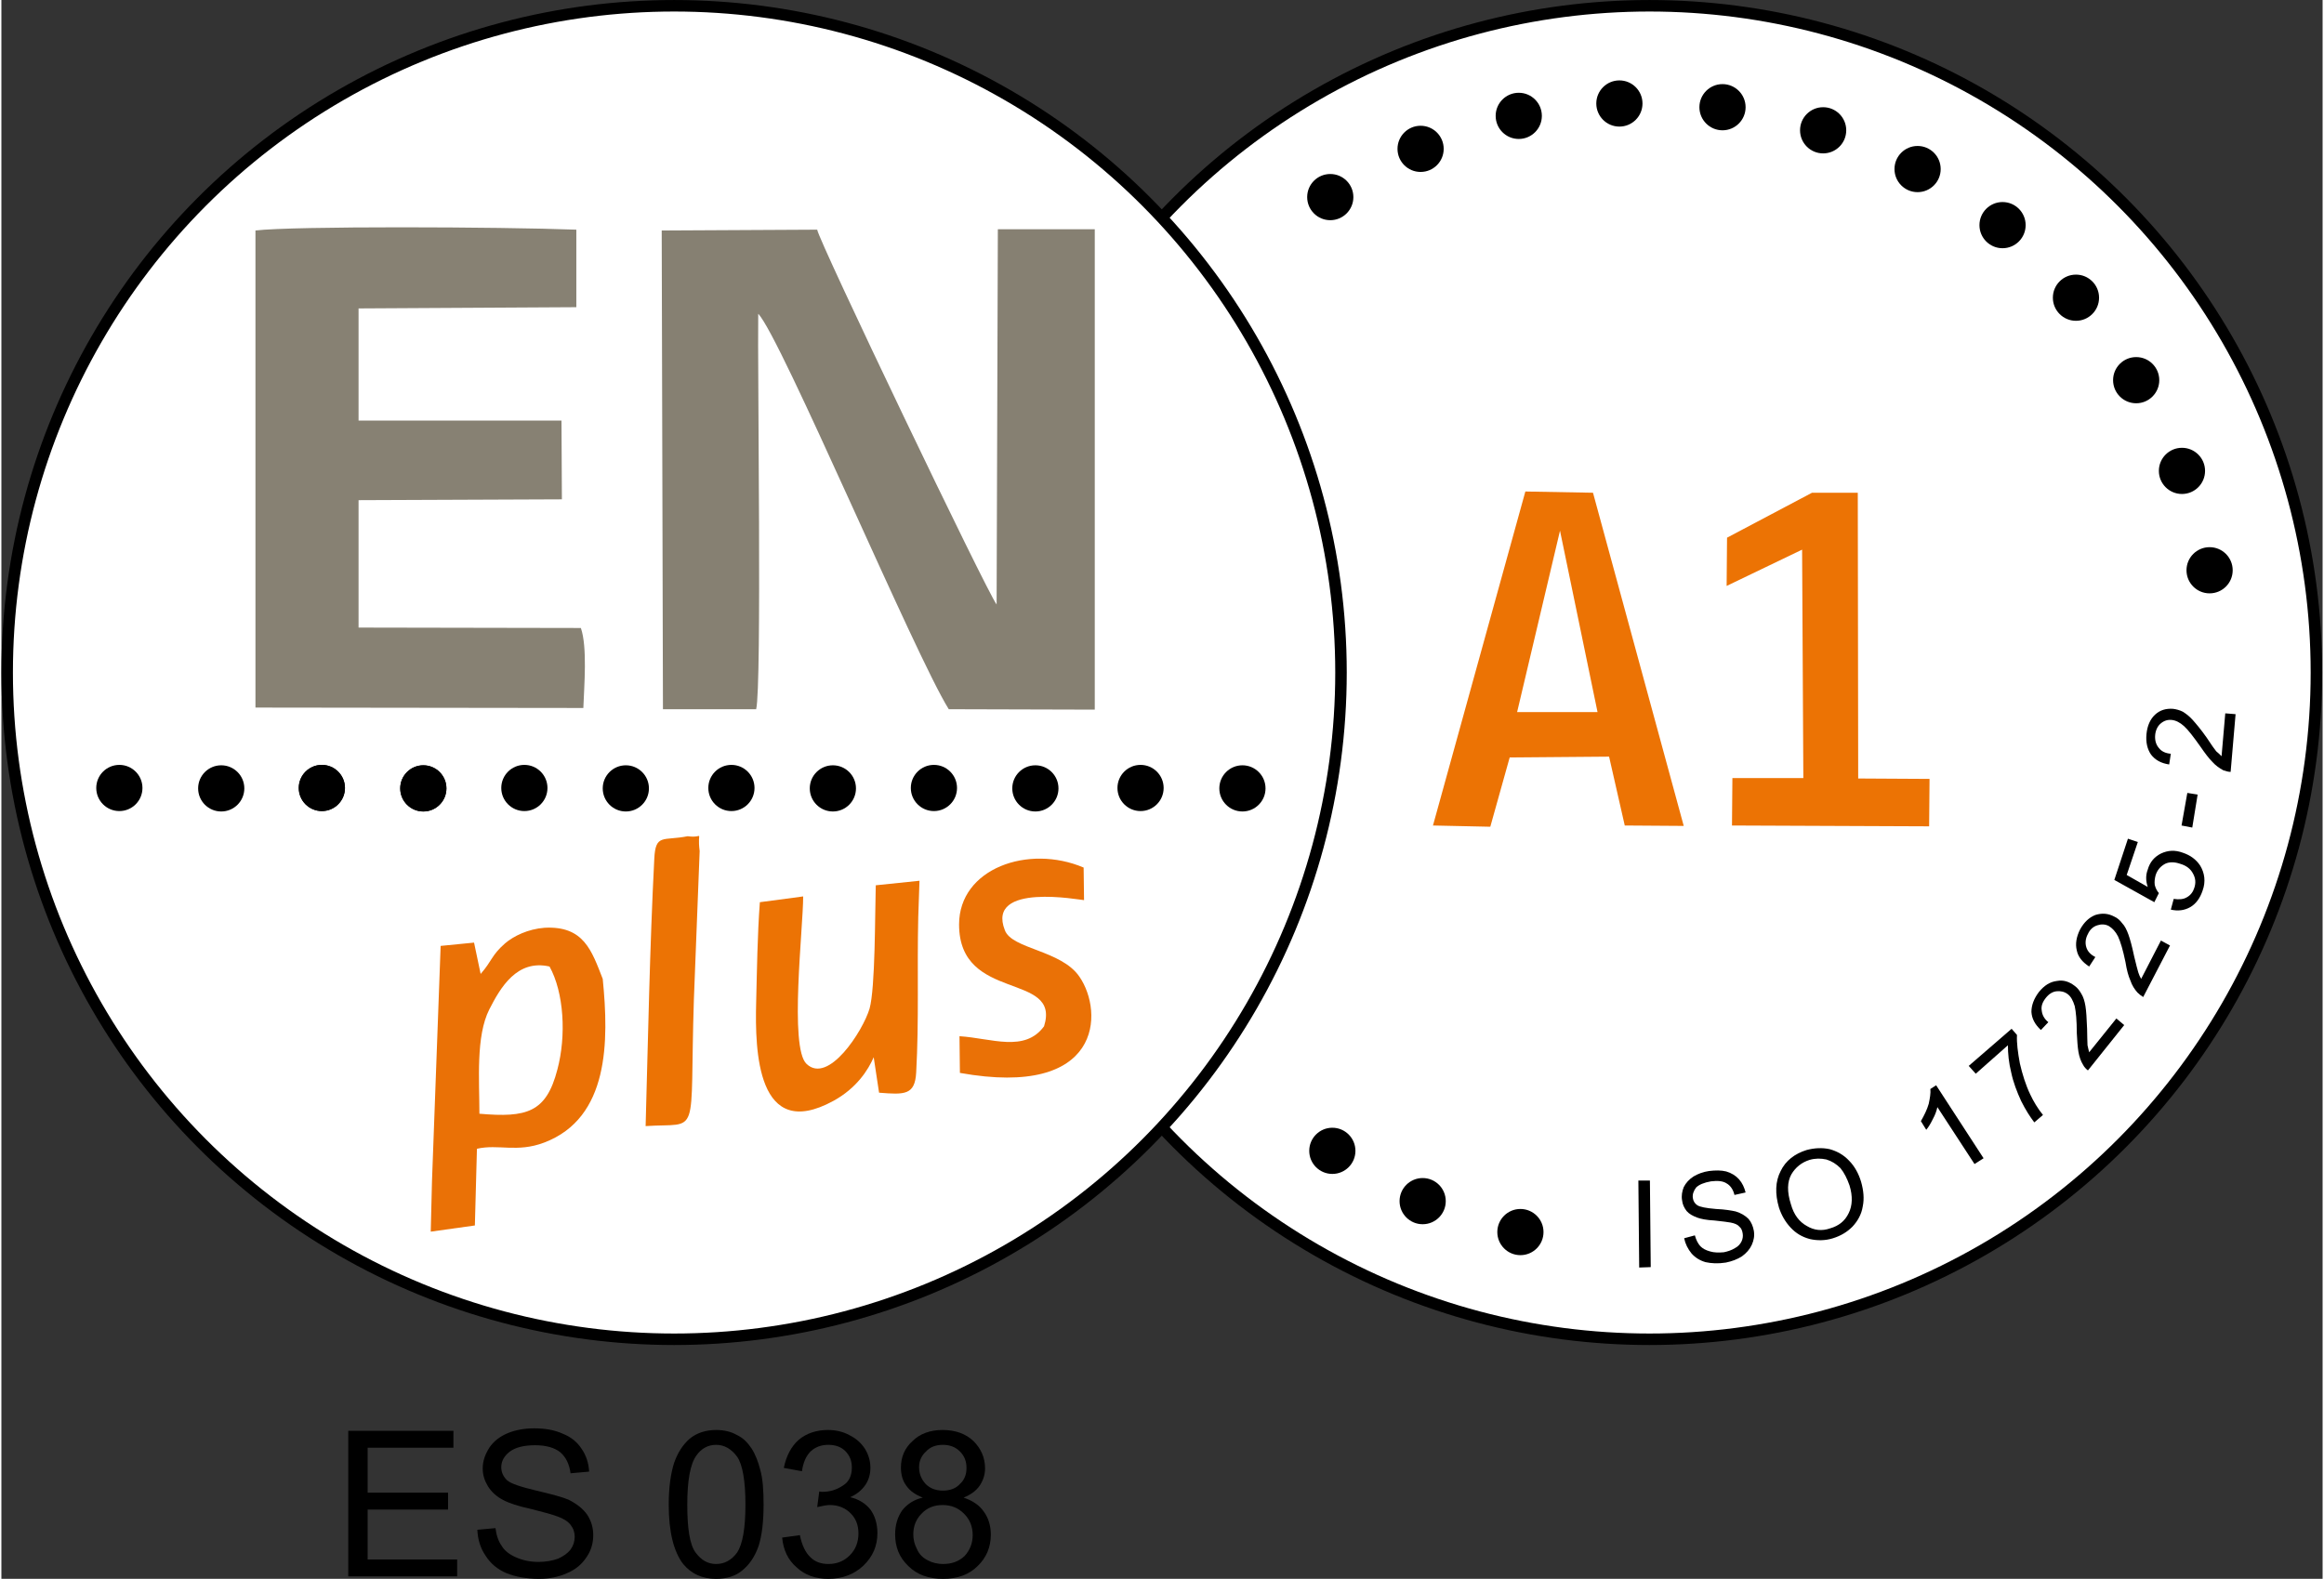 <?xml version="1.0" encoding="UTF-8"?>
<!DOCTYPE svg PUBLIC "-//W3C//DTD SVG 1.0//EN" "http://www.w3.org/TR/2001/REC-SVG-20010904/DTD/svg10.dtd">
<!-- Creator: CorelDRAW X8 -->
<svg xmlns="http://www.w3.org/2000/svg" xml:space="preserve" width="596px" height="405px" version="1.0" style="shape-rendering:geometricPrecision; text-rendering:geometricPrecision; image-rendering:optimizeQuality; fill-rule:evenodd; clip-rule:evenodd"
viewBox="0 0 5628 3829"
 xmlns:xlink="http://www.w3.org/1999/xlink">
 <rect x="0" y="0" width="5628" height="3829" fill="#333333" stroke="none"/>
 <defs>
  <style type="text/css">
   <![CDATA[
    .str0 {stroke:black;stroke-width:27.887}
    .fil6 {fill:black}
    .fil1 {fill:#868072}
    .fil2 {fill:#878173}
    .fil4 {fill:#EA7106}
    .fil3 {fill:#EC7304}
    .fil0 {fill:white}
    .fil5 {fill:black;fill-rule:nonzero}
   ]]>
  </style>
 </defs>
 <g id="Capa_x0020_1">
  <circle class="fil0 str0" cx="3996" cy="1631" r="1617"/>
  <circle class="fil0 str0" cx="1631" cy="1631" r="1617"/>
  <path class="fil1" d="M1830 1720c14,-55 3,-827 5,-959 54,55 380,828 462,959l354 1 0 -1165 -235 0 -3 910c-24,-31 -433,-885 -435,-909l-377 2 3 1161 226 0z"/>
  <path class="fil2" d="M866 748l528 -3 0 -188c-185,-7 -687,-9 -778,2l0 1157 795 1c2,-54 10,-148 -6,-194l-539 -1 0 -309 493 -2 -1 -191 -492 0 0 -211 0 -61z"/>
  <path class="fil3" d="M3779 1287l91 440 -195 0 104 -440zm-308 715l139 3 47 -168 241 -2 38 167 143 1 -220 -808 -164 -3 -224 810z"/>
  <path class="fil3" d="M4184 1304l-1 117 183 -88 3 554 -172 0 -1 115 478 2 1 -115 -173 -1 -1 -693 -111 0 -206 109z"/>
  <path class="fil4" d="M1159 2701c0,-81 -9,-188 24,-253 27,-53 67,-122 146,-104 35,63 41,168 19,250 -27,104 -74,117 -189,107zm-115 164l-3 122 107 -15 5 -186c52,-12 97,10 163,-15 158,-60 157,-246 142,-397 -27,-69 -46,-129 -141,-124 -40,3 -75,20 -96,38 -33,29 -31,42 -59,74l-16 -76 -81 8 -21 571z"/>
  <path class="fil3" d="M2017 2670c57,-31 85,-76 98,-106l13 86c62,5 87,6 90,-49 7,-126 2,-248 5,-377l3 -88 -106 11c-2,69 -1,249 -15,299 -16,54 -100,185 -153,134 -42,-40 -8,-329 -8,-406l-105 14c-6,80 -7,165 -9,244 -3,116 2,339 187,238z"/>
  <path class="fil4" d="M2324 2602c345,62 349,-147 290,-233 -44,-65 -164,-67 -181,-113 -46,-117 184,-73 192,-73l-1 -79c-134,-57 -302,2 -302,138 0,190 248,114 206,247 -47,64 -127,29 -205,24l1 89z"/>
  <path class="fil3" d="M1562 2731c135,-9 106,37 117,-307l14 -360c-7,-55 13,-30 -29,-36 -60,12 -78,-7 -81,55 -11,214 -15,433 -21,648z"/>
  <path class="fil5" d="M3971 3074l-2 -211 28 0 2 210 -28 1z"/>
  <path class="fil5" d="M4080 3003l26 -7c3,11 7,19 13,26 6,6 13,10 24,13 10,3 21,3 33,2 10,-2 19,-5 27,-10 8,-4 13,-10 16,-16 3,-6 4,-13 3,-19 -1,-7 -3,-13 -8,-17 -4,-5 -11,-8 -21,-10 -6,-1 -19,-3 -39,-5 -20,-1 -34,-4 -42,-7 -11,-4 -20,-9 -26,-16 -6,-8 -10,-16 -11,-26 -2,-11 0,-22 4,-32 5,-10 13,-19 24,-26 10,-6 23,-11 37,-13 16,-2 30,-2 42,1 13,4 23,10 31,19 8,9 13,20 16,32l-27 6c-3,-13 -10,-23 -19,-28 -9,-6 -22,-7 -38,-5 -17,3 -29,8 -36,15 -6,8 -9,16 -8,25 1,8 5,14 11,18 6,4 21,7 45,9 23,1 39,4 48,6 13,4 23,10 31,18 7,8 11,18 13,29 2,12 0,23 -5,34 -5,11 -13,20 -24,28 -11,7 -24,12 -39,15 -19,3 -35,2 -49,-1 -14,-4 -25,-11 -34,-21 -9,-11 -15,-23 -18,-37z"/>
  <path class="fil5" d="M4310 2929c-10,-34 -9,-64 4,-89 12,-25 34,-42 63,-51 19,-5 38,-6 56,-2 18,5 34,14 47,28 13,13 23,31 29,51 6,21 8,41 4,60 -3,19 -12,35 -25,49 -13,13 -28,22 -47,28 -19,6 -38,6 -56,2 -19,-5 -34,-14 -47,-28 -13,-14 -22,-30 -28,-48zm29 -8c7,25 20,42 38,52 18,11 37,13 57,6 21,-6 36,-18 45,-37 9,-18 10,-41 2,-67 -6,-17 -13,-31 -22,-42 -10,-10 -21,-17 -34,-21 -14,-3 -27,-3 -41,1 -19,6 -34,18 -44,35 -10,18 -11,42 -1,73z"/>
  <path class="fil5" d="M4806 2809l-22 14 -90 -138c-2,9 -5,18 -11,29 -5,10 -10,19 -16,26l-13 -21c8,-14 15,-28 19,-42 3,-14 5,-26 4,-36l14 -9 115 177z"/>
  <path class="fil5" d="M4787 2604l-17 -19 104 -90 13 15c-1,19 2,42 7,69 6,26 14,52 25,75 8,17 18,34 31,50l-21 18c-10,-13 -21,-30 -32,-52 -10,-22 -19,-45 -24,-69 -6,-24 -8,-46 -8,-66l-78 69z"/>
  <path class="fil5" d="M5128 2470l19 16 -88 110c-5,-4 -9,-8 -12,-14 -5,-8 -9,-19 -11,-31 -2,-12 -3,-27 -4,-46 0,-30 -2,-51 -5,-65 -4,-13 -9,-23 -17,-29 -8,-6 -17,-8 -27,-7 -10,1 -19,7 -26,16 -8,10 -12,20 -10,31 1,10 6,20 16,28l-18 19c-15,-14 -22,-28 -23,-44 0,-16 6,-32 18,-48 13,-16 27,-25 44,-27 16,-3 30,2 43,12 7,5 12,12 16,19 5,8 8,18 10,30 2,12 3,30 4,55 0,20 1,33 1,40 1,6 3,12 4,17l66 -82z"/>
  <path class="fil5" d="M5236 2281l22 12 -65 125c-5,-3 -10,-7 -14,-11 -7,-8 -13,-17 -17,-29 -5,-11 -9,-26 -12,-45 -6,-29 -12,-49 -18,-62 -6,-12 -14,-20 -22,-25 -9,-5 -19,-5 -28,-2 -10,3 -18,10 -23,21 -6,11 -7,22 -4,32 3,10 10,18 22,24l-15 23c-17,-11 -27,-24 -30,-39 -4,-16 -1,-33 8,-51 10,-18 22,-29 37,-35 16,-5 31,-4 46,4 7,3 14,9 19,16 6,6 11,16 15,27 4,11 9,29 14,53 5,20 8,33 10,39 2,6 4,11 7,16l48 -93z"/>
  <path class="fil5" d="M5260 2206l7 -26c13,2 24,1 32,-4 9,-5 15,-13 18,-23 4,-12 3,-23 -3,-34 -6,-12 -17,-20 -31,-24 -14,-5 -27,-5 -37,0 -11,6 -19,15 -23,28 -2,8 -3,15 -2,23 2,8 5,14 10,20l-11 22 -97 -54 33 -100 24 8 -27 80 51 29c-5,-15 -5,-29 0,-42 5,-18 16,-31 32,-39 17,-8 34,-9 53,-2 18,6 32,16 42,31 11,18 14,39 6,61 -6,18 -16,32 -30,40 -14,8 -30,10 -47,6z"/>
  <path class="fil5" d="M5312 2007l-26 -5 14 -79 25 4 -13 80z"/>
  <path class="fil5" d="M5392 1730l25 2 -12 140c-6,0 -12,-2 -18,-4 -9,-5 -18,-11 -26,-20 -9,-9 -18,-21 -29,-37 -17,-24 -30,-41 -40,-50 -10,-9 -20,-14 -30,-15 -10,-1 -19,2 -27,9 -7,6 -12,16 -13,28 -1,12 2,23 9,31 6,8 16,13 29,14l-4 26c-20,-3 -34,-11 -44,-24 -9,-13 -13,-30 -11,-50 2,-20 9,-36 21,-47 12,-11 26,-15 43,-14 8,1 16,3 24,7 8,5 16,11 24,20 8,9 20,23 34,43 11,17 19,28 23,33 5,4 9,8 13,12l9 -104z"/>
  <path class="fil5" d="M841 3823l0 -353 255 0 0 41 -208 0 0 109 195 0 0 41 -195 0 0 121 217 0 0 41 -264 0z"/>
  <path id="1" class="fil5" d="M1154 3710l44 -4c2,17 7,32 15,43 7,12 19,21 35,28 16,7 34,11 54,11 18,0 34,-3 48,-8 13,-6 23,-13 30,-22 7,-10 10,-20 10,-31 0,-11 -3,-20 -10,-29 -6,-8 -17,-15 -31,-20 -10,-4 -31,-10 -63,-18 -33,-7 -56,-15 -69,-22 -16,-8 -29,-20 -37,-33 -8,-13 -13,-27 -13,-44 0,-18 6,-34 16,-50 10,-15 25,-27 44,-35 19,-8 41,-12 65,-12 26,0 49,4 69,13 20,8 35,20 46,37 11,16 17,35 18,55l-45 4c-3,-22 -11,-39 -25,-51 -14,-11 -34,-17 -61,-17 -29,0 -49,6 -62,16 -13,10 -20,23 -20,37 0,13 5,23 14,32 9,8 33,16 71,25 38,9 64,16 78,22 20,10 35,22 45,36 10,15 15,32 15,50 0,19 -5,37 -16,53 -11,17 -26,30 -47,39 -20,9 -42,14 -68,14 -31,0 -58,-5 -80,-14 -21,-9 -38,-23 -50,-42 -13,-19 -19,-40 -20,-63z"/>
  <path id="2" class="fil5" d="M1618 3649c0,-42 5,-76 13,-101 9,-26 22,-45 38,-59 17,-14 39,-21 64,-21 19,0 36,4 50,12 15,7 26,18 36,33 9,14 16,32 21,52 6,21 8,49 8,84 0,41 -4,75 -12,100 -9,26 -22,45 -39,59 -16,14 -38,21 -64,21 -34,0 -60,-12 -80,-36 -23,-30 -35,-78 -35,-144zm45 0c0,58 6,97 20,116 14,19 30,28 50,28 20,0 37,-9 51,-28 13,-20 20,-58 20,-116 0,-58 -7,-97 -20,-116 -14,-19 -31,-29 -51,-29 -20,0 -36,9 -48,26 -15,21 -22,61 -22,119z"/>
  <path id="3" class="fil5" d="M1893 3729l43 -6c5,25 14,43 26,54 11,11 26,16 43,16 21,0 38,-7 52,-21 14,-14 21,-32 21,-53 0,-20 -6,-36 -19,-49 -13,-13 -30,-20 -50,-20 -8,0 -18,2 -31,5l5 -38c3,1 5,1 7,1 19,0 35,-5 50,-15 15,-9 22,-24 22,-44 0,-16 -5,-29 -16,-40 -10,-10 -24,-15 -41,-15 -17,0 -31,5 -43,16 -11,11 -18,27 -21,48l-44 -8c6,-29 18,-52 36,-68 19,-16 43,-24 71,-24 19,0 37,4 53,13 16,8 28,19 37,33 9,15 13,30 13,46 0,15 -4,29 -12,41 -9,13 -21,23 -37,30 21,5 37,15 49,30 11,15 17,35 17,57 0,31 -11,57 -34,79 -22,21 -51,32 -85,32 -31,0 -57,-9 -77,-28 -21,-18 -32,-42 -35,-72z"/>
  <path id="4" class="fil5" d="M2234 3632c-18,-7 -31,-16 -40,-29 -9,-12 -13,-27 -13,-44 0,-25 9,-47 28,-64 18,-18 43,-27 73,-27 31,0 56,9 75,27 18,18 28,40 28,66 0,16 -5,30 -13,42 -9,13 -22,22 -39,29 21,7 38,18 49,34 11,15 17,34 17,56 0,30 -11,56 -32,76 -21,21 -49,31 -84,31 -35,0 -63,-10 -84,-31 -22,-21 -32,-46 -32,-77 0,-23 6,-42 17,-58 12,-15 28,-26 50,-31zm-9 -74c0,17 6,30 16,41 11,11 25,16 42,16 17,0 31,-5 41,-16 11,-10 16,-23 16,-39 0,-16 -5,-29 -16,-40 -11,-11 -25,-16 -41,-16 -17,0 -31,5 -41,16 -11,10 -17,23 -17,38zm-14 163c0,13 3,25 9,36 5,12 14,21 26,27 11,6 24,9 37,9 21,0 38,-6 52,-19 13,-14 20,-31 20,-51 0,-21 -7,-38 -21,-52 -14,-14 -31,-21 -52,-21 -21,0 -38,7 -51,21 -13,13 -20,30 -20,50z"/>
  <circle class="fil6" cx="3222" cy="478" r="56"/>
  <circle class="fil6" cx="3441" cy="361" r="56"/>
  <circle class="fil6" cx="3679" cy="281" r="56"/>
  <circle class="fil6" cx="3923" cy="251" r="56"/>
  <circle class="fil6" cx="4173" cy="260" r="56"/>
  <circle class="fil6" cx="4417" cy="316" r="56"/>
  <circle class="fil6" cx="4646" cy="410" r="56"/>
  <circle class="fil6" cx="4852" cy="546" r="56"/>
  <circle class="fil6" cx="5030" cy="722" r="56"/>
  <circle class="fil6" cx="5176" cy="922" r="56"/>
  <circle class="fil6" cx="5287" cy="1142" r="56"/>
  <circle class="fil6" cx="5354" cy="1383" r="56"/>
  <circle class="fil6" cx="3227" cy="2791" r="56"/>
  <circle class="fil6" cx="3446" cy="2913" r="56"/>
  <circle class="fil6" cx="3683" cy="2988" r="56"/>
  <circle class="fil6" cx="3009" cy="1912" r="56"/>
  <circle class="fil6" cx="2762" cy="1911" r="56"/>
  <circle class="fil6" cx="2507" cy="1912" r="56"/>
  <circle class="fil6" cx="2261" cy="1911" r="56"/>
  <circle class="fil6" cx="2016" cy="1912" r="56"/>
  <circle class="fil6" cx="1770" cy="1911" r="56"/>
  <circle class="fil6" cx="1514" cy="1912" r="56"/>
  <circle class="fil6" cx="1268" cy="1911" r="56"/>
  <circle class="fil6" cx="1023" cy="1912" r="56"/>
  <circle class="fil6" cx="777" cy="1911" r="56"/>
  <circle class="fil6" cx="533" cy="1912" r="56"/>
  <circle class="fil6" cx="286" cy="1911" r="56"/>
  <circle class="fil6" cx="1023" cy="1912" r="56"/>
  <circle class="fil6" cx="777" cy="1911" r="56"/>
 </g>
</svg>
